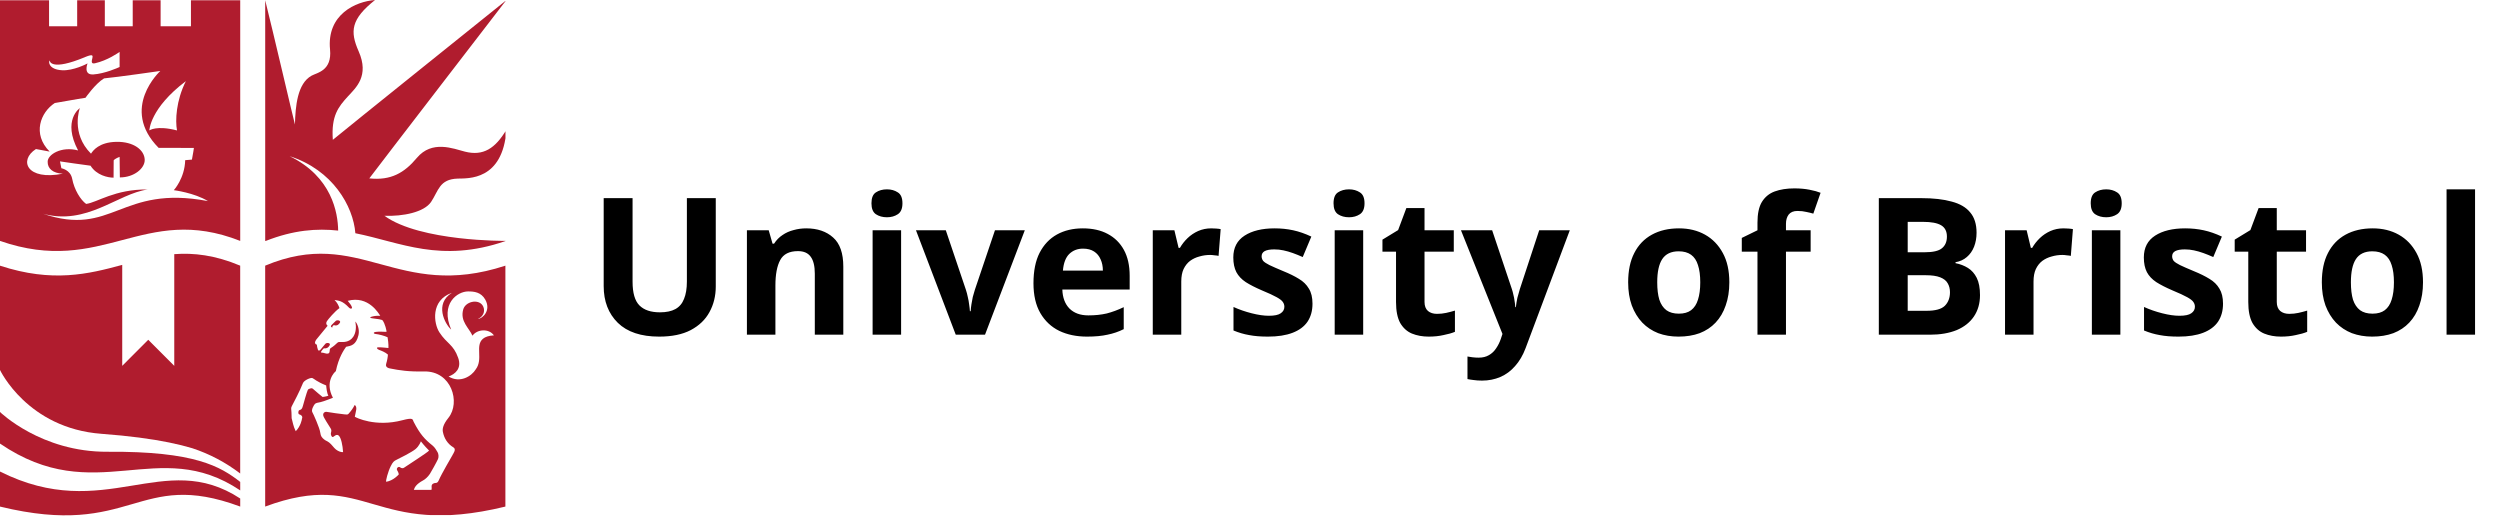 <svg width="183" height="38" viewBox="0 0 183 38" fill="none" xmlns="http://www.w3.org/2000/svg">
<g clip-path="url(#clip0_4854_1181)">
<path d="M52.394 20.972C52.394 21.663 52.24 22.288 51.932 22.848C51.633 23.399 51.176 23.837 50.56 24.164C49.953 24.481 49.183 24.64 48.25 24.64C46.925 24.64 45.917 24.304 45.226 23.632C44.535 22.951 44.19 22.055 44.19 20.944V14.504H46.304V20.622C46.304 21.443 46.472 22.022 46.808 22.358C47.144 22.694 47.643 22.862 48.306 22.862C48.773 22.862 49.151 22.783 49.44 22.624C49.729 22.465 49.939 22.218 50.07 21.882C50.21 21.546 50.28 21.121 50.28 20.608V14.504H52.394V20.972ZM59.014 16.716C59.835 16.716 60.493 16.94 60.988 17.388C61.483 17.827 61.73 18.536 61.73 19.516V24.5H59.644V20.034C59.644 19.483 59.546 19.073 59.35 18.802C59.154 18.522 58.841 18.382 58.412 18.382C57.777 18.382 57.343 18.601 57.11 19.04C56.877 19.469 56.76 20.09 56.76 20.902V24.5H54.674V16.856H56.27L56.55 17.836H56.662C56.83 17.575 57.035 17.365 57.278 17.206C57.521 17.038 57.791 16.917 58.09 16.842C58.389 16.758 58.697 16.716 59.014 16.716ZM65.961 16.856V24.5H63.875V16.856H65.961ZM64.925 13.86C65.233 13.86 65.499 13.935 65.723 14.084C65.947 14.224 66.059 14.49 66.059 14.882C66.059 15.265 65.947 15.531 65.723 15.68C65.499 15.829 65.233 15.904 64.925 15.904C64.608 15.904 64.337 15.829 64.113 15.68C63.898 15.531 63.791 15.265 63.791 14.882C63.791 14.49 63.898 14.224 64.113 14.084C64.337 13.935 64.608 13.86 64.925 13.86ZM69.961 24.5L67.049 16.856H69.233L70.703 21.21C70.759 21.378 70.805 21.555 70.843 21.742C70.889 21.929 70.922 22.111 70.941 22.288C70.969 22.465 70.987 22.629 70.997 22.778H71.053C71.062 22.619 71.081 22.451 71.109 22.274C71.137 22.097 71.169 21.919 71.207 21.742C71.254 21.555 71.305 21.378 71.361 21.21L72.831 16.856H75.015L72.103 24.5H69.961ZM79.261 16.716C79.971 16.716 80.578 16.851 81.082 17.122C81.595 17.393 81.992 17.785 82.272 18.298C82.552 18.811 82.692 19.441 82.692 20.188V21.196H77.763C77.782 21.784 77.955 22.246 78.281 22.582C78.618 22.918 79.079 23.086 79.668 23.086C80.162 23.086 80.61 23.039 81.011 22.946C81.413 22.843 81.828 22.689 82.257 22.484V24.094C81.884 24.281 81.487 24.416 81.067 24.5C80.657 24.593 80.157 24.64 79.57 24.64C78.804 24.64 78.127 24.5 77.54 24.22C76.951 23.931 76.49 23.497 76.153 22.918C75.817 22.339 75.65 21.611 75.65 20.734C75.65 19.838 75.799 19.096 76.097 18.508C76.406 17.911 76.83 17.463 77.371 17.164C77.913 16.865 78.543 16.716 79.261 16.716ZM79.275 18.2C78.874 18.2 78.538 18.331 78.267 18.592C78.006 18.853 77.852 19.259 77.805 19.81H80.731C80.731 19.502 80.675 19.227 80.564 18.984C80.461 18.741 80.302 18.55 80.088 18.41C79.873 18.27 79.602 18.2 79.275 18.2ZM88.653 16.716C88.756 16.716 88.877 16.721 89.017 16.73C89.157 16.739 89.269 16.753 89.353 16.772L89.199 18.732C89.134 18.713 89.036 18.699 88.905 18.69C88.784 18.671 88.676 18.662 88.583 18.662C88.312 18.662 88.051 18.699 87.799 18.774C87.547 18.839 87.318 18.947 87.113 19.096C86.917 19.245 86.758 19.446 86.637 19.698C86.525 19.941 86.469 20.244 86.469 20.608V24.5H84.383V16.856H85.965L86.273 18.144H86.371C86.52 17.883 86.707 17.645 86.931 17.43C87.155 17.215 87.412 17.043 87.701 16.912C88 16.781 88.317 16.716 88.653 16.716ZM96.074 22.232C96.074 22.745 95.953 23.184 95.71 23.548C95.468 23.903 95.104 24.173 94.618 24.36C94.133 24.547 93.531 24.64 92.812 24.64C92.28 24.64 91.823 24.603 91.44 24.528C91.058 24.463 90.675 24.351 90.292 24.192V22.47C90.703 22.657 91.146 22.811 91.622 22.932C92.098 23.053 92.518 23.114 92.882 23.114C93.293 23.114 93.582 23.053 93.75 22.932C93.928 22.811 94.016 22.652 94.016 22.456C94.016 22.325 93.979 22.209 93.904 22.106C93.839 22.003 93.69 21.887 93.456 21.756C93.223 21.625 92.859 21.457 92.364 21.252C91.888 21.047 91.496 20.846 91.188 20.65C90.88 20.445 90.652 20.202 90.502 19.922C90.353 19.633 90.278 19.273 90.278 18.844C90.278 18.135 90.554 17.603 91.104 17.248C91.655 16.893 92.388 16.716 93.302 16.716C93.778 16.716 94.231 16.763 94.66 16.856C95.09 16.949 95.533 17.103 95.99 17.318L95.36 18.816C95.108 18.704 94.866 18.606 94.632 18.522C94.399 18.438 94.17 18.373 93.946 18.326C93.732 18.279 93.508 18.256 93.274 18.256C92.966 18.256 92.733 18.298 92.574 18.382C92.425 18.466 92.35 18.592 92.35 18.76C92.35 18.881 92.388 18.993 92.462 19.096C92.546 19.189 92.7 19.292 92.924 19.404C93.158 19.516 93.498 19.665 93.946 19.852C94.385 20.029 94.763 20.216 95.08 20.412C95.398 20.599 95.64 20.837 95.808 21.126C95.986 21.406 96.074 21.775 96.074 22.232ZM99.785 16.856V24.5H97.699V16.856H99.785ZM98.749 13.86C99.057 13.86 99.323 13.935 99.547 14.084C99.771 14.224 99.883 14.49 99.883 14.882C99.883 15.265 99.771 15.531 99.547 15.68C99.323 15.829 99.057 15.904 98.749 15.904C98.432 15.904 98.161 15.829 97.937 15.68C97.723 15.531 97.615 15.265 97.615 14.882C97.615 14.49 97.723 14.224 97.937 14.084C98.161 13.935 98.432 13.86 98.749 13.86ZM105.185 22.974C105.418 22.974 105.642 22.951 105.857 22.904C106.072 22.857 106.286 22.801 106.501 22.736V24.29C106.277 24.383 105.997 24.463 105.661 24.528C105.334 24.603 104.975 24.64 104.583 24.64C104.126 24.64 103.715 24.565 103.351 24.416C102.996 24.267 102.712 24.01 102.497 23.646C102.292 23.273 102.189 22.759 102.189 22.106V18.424H101.195V17.542L102.343 16.842L102.945 15.232H104.275V16.856H106.417V18.424H104.275V22.106C104.275 22.395 104.359 22.615 104.527 22.764C104.695 22.904 104.914 22.974 105.185 22.974ZM106.943 16.856H109.225L110.667 21.154C110.714 21.294 110.751 21.434 110.779 21.574C110.817 21.714 110.845 21.859 110.863 22.008C110.891 22.157 110.91 22.316 110.919 22.484H110.961C110.989 22.241 111.027 22.013 111.073 21.798C111.129 21.574 111.19 21.359 111.255 21.154L112.669 16.856H114.909L111.675 25.48C111.479 26.003 111.223 26.441 110.905 26.796C110.597 27.151 110.238 27.417 109.827 27.594C109.417 27.771 108.969 27.86 108.483 27.86C108.25 27.86 108.045 27.846 107.867 27.818C107.699 27.799 107.55 27.776 107.419 27.748V26.096C107.522 26.115 107.643 26.133 107.783 26.152C107.933 26.171 108.087 26.18 108.245 26.18C108.535 26.18 108.782 26.119 108.987 25.998C109.202 25.877 109.379 25.709 109.519 25.494C109.659 25.289 109.771 25.065 109.855 24.822L109.981 24.444L106.943 16.856ZM126.587 20.664C126.587 21.299 126.498 21.863 126.321 22.358C126.153 22.853 125.905 23.273 125.579 23.618C125.261 23.954 124.874 24.211 124.417 24.388C123.959 24.556 123.441 24.64 122.863 24.64C122.331 24.64 121.836 24.556 121.379 24.388C120.931 24.211 120.543 23.954 120.217 23.618C119.89 23.273 119.633 22.853 119.447 22.358C119.269 21.863 119.181 21.299 119.181 20.664C119.181 19.815 119.33 19.101 119.629 18.522C119.927 17.934 120.357 17.486 120.917 17.178C121.477 16.87 122.139 16.716 122.905 16.716C123.623 16.716 124.258 16.87 124.809 17.178C125.359 17.486 125.793 17.934 126.111 18.522C126.428 19.101 126.587 19.815 126.587 20.664ZM121.309 20.664C121.309 21.168 121.36 21.593 121.463 21.938C121.575 22.274 121.747 22.531 121.981 22.708C122.214 22.876 122.517 22.96 122.891 22.96C123.264 22.96 123.563 22.876 123.787 22.708C124.02 22.531 124.188 22.274 124.291 21.938C124.403 21.593 124.459 21.168 124.459 20.664C124.459 20.16 124.403 19.74 124.291 19.404C124.188 19.068 124.02 18.816 123.787 18.648C123.553 18.48 123.25 18.396 122.877 18.396C122.326 18.396 121.925 18.587 121.673 18.97C121.43 19.343 121.309 19.908 121.309 20.664ZM132.539 18.424H130.733V24.5H128.647V18.424H127.499V17.416L128.647 16.856V16.296C128.647 15.643 128.754 15.139 128.969 14.784C129.193 14.42 129.505 14.163 129.907 14.014C130.317 13.865 130.798 13.79 131.349 13.79C131.759 13.79 132.128 13.823 132.455 13.888C132.791 13.953 133.061 14.028 133.267 14.112L132.735 15.638C132.576 15.591 132.403 15.549 132.217 15.512C132.03 15.465 131.815 15.442 131.573 15.442C131.283 15.442 131.069 15.531 130.929 15.708C130.798 15.885 130.733 16.109 130.733 16.38V16.856H132.539V18.424ZM140.638 14.504C141.524 14.504 142.266 14.588 142.864 14.756C143.47 14.915 143.923 15.181 144.222 15.554C144.53 15.918 144.684 16.413 144.684 17.038C144.684 17.411 144.623 17.752 144.502 18.06C144.38 18.368 144.203 18.62 143.97 18.816C143.746 19.012 143.47 19.138 143.144 19.194V19.264C143.48 19.329 143.783 19.446 144.054 19.614C144.324 19.782 144.539 20.025 144.698 20.342C144.856 20.659 144.936 21.079 144.936 21.602C144.936 22.209 144.786 22.731 144.488 23.17C144.198 23.599 143.778 23.931 143.228 24.164C142.677 24.388 142.024 24.5 141.268 24.5H137.53V14.504H140.638ZM140.876 18.466C141.492 18.466 141.916 18.368 142.15 18.172C142.392 17.976 142.514 17.691 142.514 17.318C142.514 16.935 142.374 16.66 142.094 16.492C141.814 16.324 141.37 16.24 140.764 16.24H139.644V18.466H140.876ZM139.644 20.146V22.75H141.03C141.664 22.75 142.108 22.629 142.36 22.386C142.612 22.134 142.738 21.803 142.738 21.392C142.738 21.14 142.682 20.921 142.57 20.734C142.467 20.547 142.285 20.403 142.024 20.3C141.762 20.197 141.408 20.146 140.96 20.146H139.644ZM151.038 16.716C151.14 16.716 151.262 16.721 151.402 16.73C151.542 16.739 151.654 16.753 151.738 16.772L151.584 18.732C151.518 18.713 151.42 18.699 151.29 18.69C151.168 18.671 151.061 18.662 150.968 18.662C150.697 18.662 150.436 18.699 150.184 18.774C149.932 18.839 149.703 18.947 149.498 19.096C149.302 19.245 149.143 19.446 149.022 19.698C148.91 19.941 148.854 20.244 148.854 20.608V24.5H146.768V16.856H148.35L148.658 18.144H148.756C148.905 17.883 149.092 17.645 149.316 17.43C149.54 17.215 149.796 17.043 150.086 16.912C150.384 16.781 150.702 16.716 151.038 16.716ZM155.211 16.856V24.5H153.125V16.856H155.211ZM154.175 13.86C154.483 13.86 154.749 13.935 154.973 14.084C155.197 14.224 155.309 14.49 155.309 14.882C155.309 15.265 155.197 15.531 154.973 15.68C154.749 15.829 154.483 15.904 154.175 15.904C153.858 15.904 153.587 15.829 153.363 15.68C153.149 15.531 153.041 15.265 153.041 14.882C153.041 14.49 153.149 14.224 153.363 14.084C153.587 13.935 153.858 13.86 154.175 13.86ZM162.725 22.232C162.725 22.745 162.603 23.184 162.361 23.548C162.118 23.903 161.754 24.173 161.269 24.36C160.783 24.547 160.181 24.64 159.463 24.64C158.931 24.64 158.473 24.603 158.091 24.528C157.708 24.463 157.325 24.351 156.943 24.192V22.47C157.353 22.657 157.797 22.811 158.273 22.932C158.749 23.053 159.169 23.114 159.533 23.114C159.943 23.114 160.233 23.053 160.401 22.932C160.578 22.811 160.667 22.652 160.667 22.456C160.667 22.325 160.629 22.209 160.555 22.106C160.489 22.003 160.34 21.887 160.107 21.756C159.873 21.625 159.509 21.457 159.015 21.252C158.539 21.047 158.147 20.846 157.839 20.65C157.531 20.445 157.302 20.202 157.153 19.922C157.003 19.633 156.929 19.273 156.929 18.844C156.929 18.135 157.204 17.603 157.755 17.248C158.305 16.893 159.038 16.716 159.953 16.716C160.429 16.716 160.881 16.763 161.311 16.856C161.74 16.949 162.183 17.103 162.641 17.318L162.011 18.816C161.759 18.704 161.516 18.606 161.283 18.522C161.049 18.438 160.821 18.373 160.597 18.326C160.382 18.279 160.158 18.256 159.925 18.256C159.617 18.256 159.383 18.298 159.225 18.382C159.075 18.466 159.001 18.592 159.001 18.76C159.001 18.881 159.038 18.993 159.113 19.096C159.197 19.189 159.351 19.292 159.575 19.404C159.808 19.516 160.149 19.665 160.597 19.852C161.035 20.029 161.413 20.216 161.731 20.412C162.048 20.599 162.291 20.837 162.459 21.126C162.636 21.406 162.725 21.775 162.725 22.232ZM167.57 22.974C167.803 22.974 168.027 22.951 168.242 22.904C168.456 22.857 168.671 22.801 168.886 22.736V24.29C168.662 24.383 168.382 24.463 168.046 24.528C167.719 24.603 167.36 24.64 166.968 24.64C166.51 24.64 166.1 24.565 165.736 24.416C165.381 24.267 165.096 24.01 164.882 23.646C164.676 23.273 164.574 22.759 164.574 22.106V18.424H163.58V17.542L164.728 16.842L165.33 15.232H166.66V16.856H168.802V18.424H166.66V22.106C166.66 22.395 166.744 22.615 166.912 22.764C167.08 22.904 167.299 22.974 167.57 22.974ZM177.364 20.664C177.364 21.299 177.275 21.863 177.098 22.358C176.93 22.853 176.683 23.273 176.356 23.618C176.039 23.954 175.651 24.211 175.194 24.388C174.737 24.556 174.219 24.64 173.64 24.64C173.108 24.64 172.613 24.556 172.156 24.388C171.708 24.211 171.321 23.954 170.994 23.618C170.667 23.273 170.411 22.853 170.224 22.358C170.047 21.863 169.958 21.299 169.958 20.664C169.958 19.815 170.107 19.101 170.406 18.522C170.705 17.934 171.134 17.486 171.694 17.178C172.254 16.87 172.917 16.716 173.682 16.716C174.401 16.716 175.035 16.87 175.586 17.178C176.137 17.486 176.571 17.934 176.888 18.522C177.205 19.101 177.364 19.815 177.364 20.664ZM172.086 20.664C172.086 21.168 172.137 21.593 172.24 21.938C172.352 22.274 172.525 22.531 172.758 22.708C172.991 22.876 173.295 22.96 173.668 22.96C174.041 22.96 174.34 22.876 174.564 22.708C174.797 22.531 174.965 22.274 175.068 21.938C175.18 21.593 175.236 21.168 175.236 20.664C175.236 20.16 175.18 19.74 175.068 19.404C174.965 19.068 174.797 18.816 174.564 18.648C174.331 18.48 174.027 18.396 173.654 18.396C173.103 18.396 172.702 18.587 172.45 18.97C172.207 19.343 172.086 19.908 172.086 20.664ZM181.174 24.5H179.088V13.86H181.174V24.5Z" fill="black"/>
<g clip-path="url(#clip1_4854_1181)">
<path d="M24.753 16.878C24.737 15.582 24.297 12.936 21.199 11.433C24.346 12.432 25.858 15.091 26.013 17.073C29.316 17.732 32.246 19.286 37.005 17.644L37.021 17.633C37.021 17.633 30.759 17.69 28.139 15.796C29.492 15.847 31.048 15.54 31.559 14.775C32.103 13.96 32.16 13.118 33.499 13.073C34.251 13.049 36.804 13.239 37.072 9.492C36.256 10.869 35.37 11.44 34.035 11.1C33.182 10.883 31.626 10.23 30.512 11.56C29.595 12.658 28.608 13.227 27.033 13.058C27.665 12.208 37.047 0.027 37.047 0.027C37.047 0.027 25.028 9.673 24.363 10.235C24.237 8.475 24.763 7.828 25.47 7.053C26.048 6.421 27.052 5.563 26.252 3.753C25.606 2.291 25.69 1.404 27.452 0.002C26.048 0.104 23.907 1.049 24.159 3.626C24.312 5.184 23.209 5.318 22.806 5.54C21.759 6.118 21.624 7.802 21.59 9.113C21.47 8.688 19.948 2.141 19.413 0.023V17.637H19.453C21.493 16.833 23.19 16.71 24.753 16.879V16.878ZM36.995 19.446C29.057 22.049 26.353 16.537 19.411 19.446C19.407 19.446 19.411 37.081 19.411 37.081C26.964 34.275 27.246 39.455 36.995 37.081V19.446ZM22.6 28.476C22.559 28.495 22.538 28.536 22.526 28.559C22.452 28.712 22.228 29.507 22.168 29.729C22.108 29.949 22.045 29.984 21.922 30.021C21.819 30.053 21.805 30.298 21.9 30.328C22.189 30.418 22.126 30.601 22.105 30.645C22.105 30.698 22.008 31.205 21.648 31.565C21.462 31.2 21.416 30.834 21.382 30.749C21.349 30.664 21.335 30.553 21.344 30.469C21.352 30.384 21.324 30.018 21.315 29.924C21.307 29.831 21.349 29.748 21.388 29.678C21.46 29.546 21.953 28.613 22.175 28.044C22.258 27.833 22.75 27.623 22.868 27.674C23.002 27.731 23.162 27.925 23.875 28.215C23.893 28.411 23.935 28.802 24.038 28.964C23.875 29.031 23.613 29.058 23.613 29.058C23.613 29.058 23.023 28.58 22.91 28.465C22.892 28.446 22.832 28.413 22.801 28.418C22.737 28.428 22.662 28.45 22.598 28.478L22.6 28.476ZM29.29 34.208C29.17 34.111 28.978 34.278 29.077 34.433C29.196 34.622 29.188 34.731 29.188 34.731C29.188 34.731 28.805 35.182 28.27 35.267C28.218 35.215 28.405 34.514 28.601 34.127C28.761 33.809 28.83 33.748 29.047 33.645C29.263 33.543 30.132 33.105 30.412 32.876C30.692 32.647 30.808 32.305 30.808 32.305C30.808 32.305 31.067 32.645 31.408 32.981C31.332 33.105 29.66 34.167 29.582 34.232C29.506 34.296 29.38 34.282 29.288 34.208H29.29ZM33.125 33.311C33.062 33.425 32.313 34.697 32.121 35.152C32.019 35.393 31.904 35.344 31.841 35.356C31.778 35.369 31.573 35.407 31.594 35.633C31.61 35.793 31.58 35.86 31.58 35.86H30.292C30.347 35.673 30.474 35.432 30.974 35.164C31.134 35.08 31.323 34.902 31.468 34.689C31.543 34.578 31.985 33.783 32.063 33.6C32.125 33.452 32.105 33.226 32.029 33.098C31.952 32.971 31.834 32.749 31.663 32.613C31.092 32.157 30.752 31.796 30.273 30.865C30.194 30.712 30.289 30.539 29.461 30.759C27.479 31.286 26.037 30.56 25.972 30.504C26.035 30.125 26.189 29.806 25.965 29.641C25.843 29.884 25.722 30.055 25.512 30.291C25.444 30.368 25.359 30.342 25.206 30.33C25.052 30.317 24.057 30.183 23.891 30.145C23.823 30.129 23.541 30.215 23.706 30.539C23.735 30.594 23.96 30.994 24.198 31.35C24.325 31.542 24.191 31.662 24.224 31.81C24.256 31.952 24.326 32.002 24.378 31.988C24.429 31.975 24.64 31.721 24.808 31.898C24.97 32.069 25.081 32.578 25.114 33.096C24.973 33.108 24.774 33.045 24.594 32.906C24.427 32.775 24.277 32.53 24.097 32.395C23.919 32.261 23.837 32.266 23.708 32.151C23.593 32.047 23.479 31.972 23.44 31.653C23.401 31.334 22.938 30.296 22.866 30.178C22.764 30.012 22.959 29.68 23.044 29.577C23.12 29.487 23.276 29.477 23.463 29.435C23.741 29.371 24.212 29.172 24.37 29.117C23.752 27.946 24.492 27.23 24.582 27.172C24.79 26.159 25.181 25.602 25.334 25.386C25.701 25.308 26.064 25.268 26.24 24.531C26.339 24.117 26.15 23.677 26.011 23.536C26.087 23.918 26.066 24.341 25.858 24.653C25.563 25.093 25.07 25.033 24.968 25.033C24.866 25.033 24.765 25.014 24.688 25.097C24.619 25.169 24.393 25.373 24.242 25.458C24.124 25.525 24.143 25.585 24.131 25.692C24.119 25.794 24.106 25.869 23.992 25.886C23.87 25.905 23.689 25.816 23.593 25.816C23.41 25.816 23.521 25.717 23.625 25.576C23.724 25.442 23.752 25.52 23.842 25.498C23.956 25.474 24.027 25.437 24.117 25.301C24.253 25.095 23.919 25.06 23.823 25.16C23.717 25.273 23.574 25.467 23.484 25.569C23.394 25.671 23.313 25.712 23.268 25.588C23.232 25.497 23.197 25.32 23.192 25.231C22.912 25.153 23.16 24.848 23.16 24.848L23.983 23.844C23.983 23.844 23.798 23.726 23.932 23.508C24.002 23.393 24.499 22.799 24.85 22.551C24.779 22.354 24.689 22.156 24.487 21.957C24.799 22.015 25.054 22.001 25.54 22.512C25.666 22.644 25.803 22.604 25.757 22.473C25.706 22.329 25.623 22.23 25.451 22.02C26.985 21.613 27.727 22.965 27.836 23.118C27.549 23.099 27.32 23.145 27.181 23.189C27.061 23.227 27.07 23.279 27.25 23.3C27.759 23.36 27.836 23.381 27.982 23.425C28.194 23.666 28.308 24.262 28.294 24.286C28.081 24.299 27.81 24.253 27.512 24.295C27.285 24.327 27.362 24.429 27.452 24.44C27.792 24.482 28.116 24.575 28.37 24.686C28.455 25.155 28.433 25.474 28.433 25.474C28.433 25.474 27.838 25.41 27.681 25.423C27.524 25.435 27.602 25.56 27.757 25.615C27.901 25.666 28.199 25.777 28.395 25.955C28.393 26.094 28.335 26.43 28.275 26.601C28.217 26.767 28.263 26.913 28.534 26.968C29.276 27.116 29.908 27.213 31.048 27.19C33.055 27.148 33.728 29.461 32.826 30.583C32.403 31.108 32.384 31.417 32.417 31.604C32.504 32.072 32.757 32.493 33.191 32.749C33.42 32.884 33.187 33.191 33.122 33.306L33.125 33.311ZM35.354 24.796C34.752 25.305 35.391 26.281 34.827 27.033C34.521 27.544 33.666 28.071 32.837 27.56C33.321 27.382 33.814 26.975 33.538 26.194C33.185 25.195 32.717 25.178 32.163 24.327C31.741 23.675 31.508 21.983 33.078 21.434C31.79 22.237 32.555 23.705 33.027 24.126C32.206 22.216 33.49 21.332 34.265 21.332C34.69 21.332 35.213 21.374 35.525 21.936C35.967 22.736 35.321 23.323 34.981 23.349C35.525 23.093 35.499 22.593 35.312 22.336C34.972 21.867 34.07 22.08 33.908 22.651C33.661 23.522 34.341 24.011 34.584 24.573C34.928 24.089 35.788 24.029 36.154 24.549C35.788 24.566 35.516 24.66 35.354 24.796Z" fill="#B01C2E"/>
<path d="M22.102 30.657L22.107 30.647C22.107 30.638 22.107 30.64 22.102 30.657Z" fill="#B01C2E"/>
<path d="M13.977 0.021V1.922H11.757V0.021H9.715V1.922H7.673V0.021H5.649V1.922H3.591V0.021H0V17.635C7.546 20.255 10.497 14.844 17.584 17.635V0.021H13.977ZM13.604 5.941C12.888 7.37 12.821 8.816 12.957 9.548C11.444 9.156 10.933 9.548 10.933 9.548C10.933 9.548 10.966 7.932 13.604 5.941ZM6.22 4.181C6.82 3.931 6.797 4.07 6.764 4.241C6.73 4.412 6.616 4.708 6.951 4.632C7.87 4.426 8.679 3.853 8.755 3.799V4.905C8.621 4.968 7.664 5.393 6.833 5.449C6.066 5.501 6.408 4.641 6.408 4.641C6.345 4.683 5.361 5.185 4.553 5.143C3.575 5.092 3.533 4.539 3.635 4.42C3.635 4.505 3.762 5.203 6.221 4.183L6.22 4.181ZM3.122 15.64C6.355 16.542 8.6 14.176 10.813 13.871C8.406 13.838 7.095 14.833 6.304 14.927C5.895 14.629 5.437 13.893 5.284 13.089C5.157 12.425 4.493 12.316 4.493 12.316L4.391 11.813C4.391 11.813 6.288 12.094 6.628 12.129C7.071 12.835 7.904 13.005 8.313 13.005C8.313 13.005 8.323 11.808 8.321 11.738C8.417 11.604 8.755 11.482 8.755 11.482L8.773 12.987C9.81 12.987 10.61 12.323 10.593 11.694C10.573 10.978 9.78 10.358 8.517 10.383C7.25 10.407 6.799 11.029 6.662 11.25C5.155 9.748 5.844 7.914 5.844 7.914C5.844 7.914 4.542 8.79 5.717 11.012C4.484 10.681 3.471 11.327 3.489 11.845C3.48 12.321 3.855 12.687 4.604 12.714C1.95 13.241 1.355 11.727 2.631 10.91C3.028 10.978 3.362 11.04 3.635 11.096C2.342 9.803 2.969 8.219 4.01 7.541C5.508 7.269 6.257 7.158 6.257 7.158C6.257 7.158 6.984 6.112 7.618 5.738C8.536 5.654 11.736 5.194 11.736 5.194C11.736 5.194 8.746 7.925 11.613 10.825C12.791 10.825 14.194 10.827 14.194 10.827C14.194 10.827 14.134 11.258 14.049 11.683C13.794 11.708 13.658 11.718 13.556 11.725C13.523 13.052 12.723 13.921 12.723 13.921C12.723 13.921 14.22 14.107 15.223 14.721C8.792 13.496 8.265 17.392 3.126 15.639L3.122 15.64ZM24.346 23.979C24.346 23.979 24.261 23.937 24.422 23.803C24.441 23.787 24.473 23.823 24.564 23.824C24.69 23.824 24.755 23.782 24.859 23.657C25.015 23.467 24.688 23.394 24.582 23.486C24.466 23.587 24.381 23.689 24.283 23.78C24.283 23.78 24.115 23.93 24.346 23.978V23.979ZM17.584 36.491C11.976 32.812 7.663 38.362 0 34.517V37.081C9.749 39.454 10.03 34.274 17.584 37.081V36.491Z" fill="#B01C2E"/>
<path d="M7.881 33.069C3.009 33.104 0 30.157 0 30.157V32.47C6.988 37.24 11.565 31.843 17.584 35.899V35.277C16.139 34.153 14.277 33.023 7.879 33.069H7.881Z" fill="#B01C2E"/>
<path d="M12.373 32.389C13.025 32.521 13.589 32.664 14.081 32.812C15.343 33.228 16.526 33.853 17.582 34.66V19.446C15.732 18.671 14.183 18.497 12.756 18.604V26.781L10.851 24.871L8.947 26.781V19.39C6.475 20.059 3.853 20.711 -0.004 19.446C-0 19.605 -0 23.601 -0 27.082C-0 27.082 2.006 31.351 7.426 31.755C9.491 31.908 11.1 32.13 12.373 32.389Z" fill="#B01C2E"/>
</g>
</g>
<defs>
<clipPath id="clip0_4854_1181">
<rect width="183" height="38" fill="white"/>
</clipPath>
<clipPath id="clip1_4854_1181">
<rect width="37" height="37.705" fill="white"/>
</clipPath>
</defs>
</svg>
